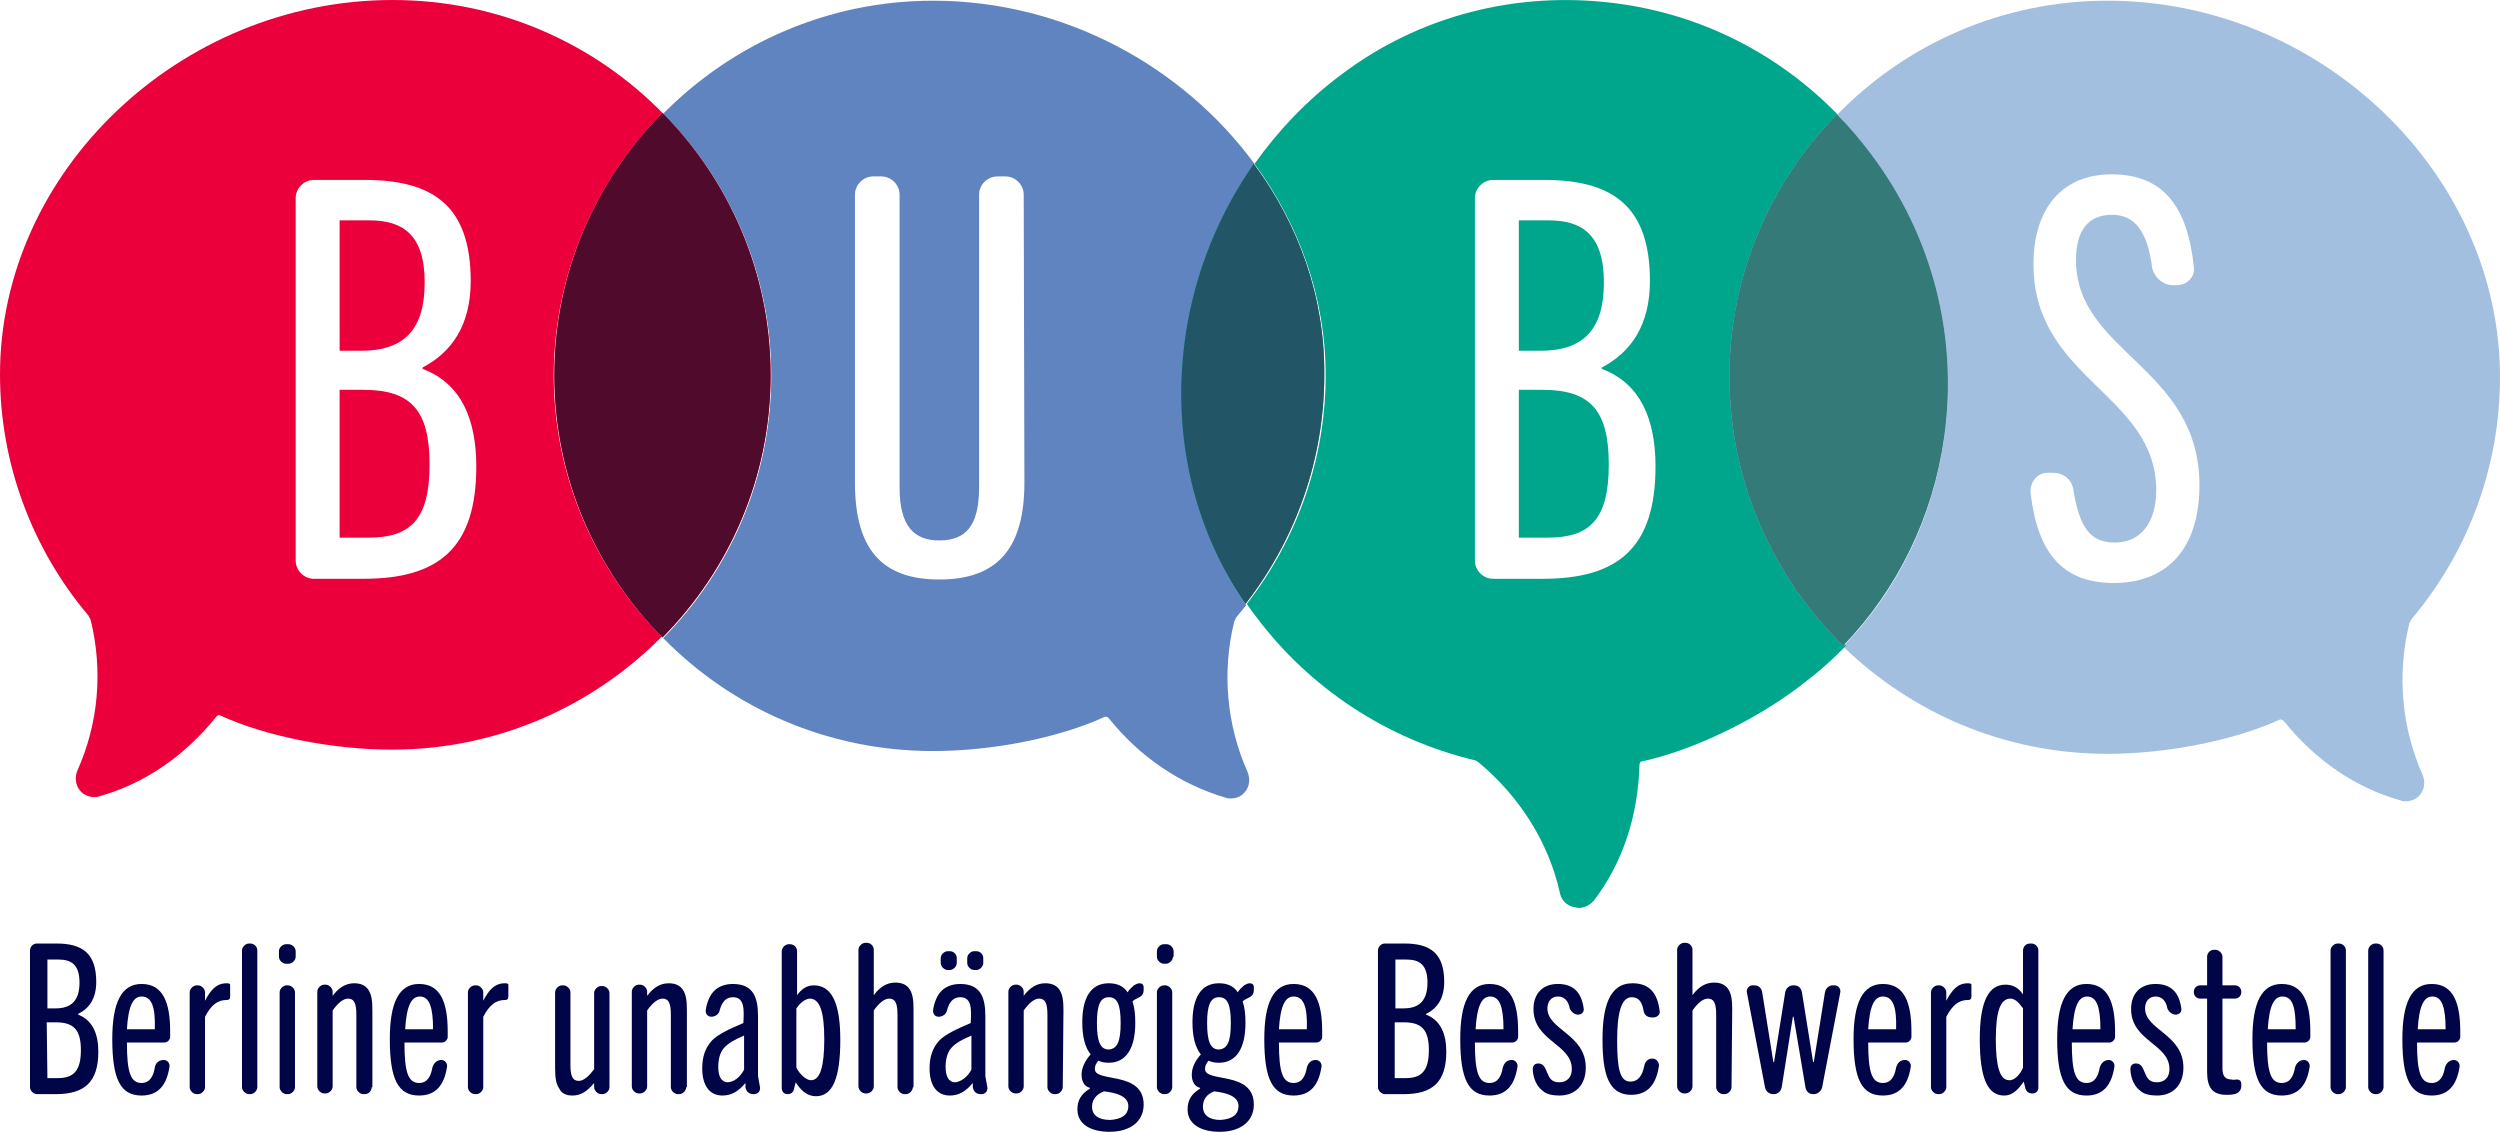 <?xml version="1.0" encoding="UTF-8"?>
<!-- Generator: Adobe Illustrator 27.3.1, SVG Export Plug-In . SVG Version: 6.00 Build 0)  -->
<svg xmlns="http://www.w3.org/2000/svg" xmlns:xlink="http://www.w3.org/1999/xlink" version="1.1" id="Ebene_1" x="0px" y="0px" viewBox="0 0 358.5 162.3" style="enable-background:new 0 0 358.5 162.3;" xml:space="preserve">
<style type="text/css">
	.st0{fill:none;}
	.st1{fill:#A2BFE0;}
	.st2{fill:#00A68B;}
	.st3{fill:#347A79;}
	.st4{fill:#EB003C;}
	.st5{fill:#6084BF;}
	.st6{fill:#225566;}
	.st7{fill:#500B2C;}
	.st8{fill:#000548;}
</style>
<g>
	<path class="st0" d="M229.6,52.8v-0.2c4.2-2.2,6.9-6.1,6.9-12.4c0-10.8-5.3-14.5-15.2-14.5H214c-1.4,0-2.6,1.2-2.6,2.6v52   c0,1.4,1.2,2.6,2.6,2.6h7.1c10.7,0,16.2-4.3,16.2-16.2C237.4,60.1,235.2,54.9,229.6,52.8z M217.8,31.7h4.3c4.7,0,7.9,2,7.9,8.9   c0,6.5-2.9,9.8-9.1,9.8h-3.1L217.8,31.7L217.8,31.7z M221.9,77.1h-4.1V55.9h3.4c6.9,0,9.5,3,9.5,10.7   C230.7,74.6,227.9,77.1,221.9,77.1z"></path>
	<path class="st0" d="M144.3,25.2h-1.2c-1.4,0-2.6,1.2-2.6,2.6v42c0,5.6-2.1,7.6-5.7,7.6c-3.6,0-5.7-2-5.7-7.6v-42   c0-1.4-1.2-2.6-2.6-2.6h-1.2c-1.4,0-2.6,1.2-2.6,2.6v41.4c0,9.6,3.9,13.9,12.1,13.9c8.2,0,12.2-4.3,12.2-13.9V27.9   C146.9,26.4,145.7,25.2,144.3,25.2z"></path>
	<path class="st0" d="M60.5,52.8v-0.2c4.2-2.2,6.9-6.1,6.9-12.4c0-10.8-5.3-14.5-15.2-14.5h-7.3c-1.4,0-2.6,1.2-2.6,2.6v52   c0,1.4,1.2,2.6,2.6,2.6H52c10.7,0,16.2-4.3,16.2-16.2C68.3,60.1,66.1,54.9,60.5,52.8z M48.7,31.7H53c4.7,0,7.9,2,7.9,8.9   c0,6.5-2.9,9.8-9.1,9.8h-3.1L48.7,31.7L48.7,31.7z M52.8,77.1h-4.1V55.9h3.4c6.9,0,9.5,3,9.5,10.7C61.6,74.6,58.8,77.1,52.8,77.1z"></path>
	<path class="st0" d="M297.7,37.3c0-4.1,1.6-6.5,5.2-6.5c3.4,0,5.1,2.6,5.7,7.5c0.2,1.5,1.5,2.6,3,2.6h0.6c1.4,0,2.6-1.1,2.4-2.6   c-0.9-8.6-4.3-13.3-11.8-13.3c-7.2,0-11.2,4.9-11.2,12.9c0,16.5,17.6,18.6,17.6,32.4c0,4.6-2.2,7.5-5.9,7.5c-3.5,0-5.1-2-6-7.7   c-0.2-1.5-1.4-2.3-2.9-2.3h-0.8c-1.4,0-2.6,1.4-2.4,3c1,8.4,4.5,12.8,11.9,12.8c8,0,12.4-5.3,12.4-14   C315.4,52.6,297.7,50.7,297.7,37.3z"></path>
	<path class="st1" d="M345.5,89.4c0.1-0.2,0.2-0.4,0.3-0.6c8.2-9.7,12.7-22,12.7-34.7c0-29.3-25.8-54-56.3-54   c-15.2,0-29,6.3-38.8,16.4c1.7,1.8,3.4,3.6,4.9,5.7c8.8,11.7,12.5,26.1,10.5,40.5c-1.6,11.5-6.6,21.9-14.5,30   c9.8,9.5,23.1,15.4,37.9,15.4c8.5,0,18.1-1.9,24.7-4.9c0.2-0.1,0.5,0.1,0.6,0.2c4.5,5.6,10.3,9.6,16.8,11.4   c0.2,0.1,0.5,0.1,0.7,0.1c0.8,0,1.5-0.3,2-0.9c0.7-0.8,0.8-1.9,0.4-2.9C344.4,104.4,343.7,96.7,345.5,89.4z M303.1,83.6   c-7.4,0-10.9-4.4-11.9-12.8c-0.2-1.7,1-3,2.4-3h0.8c1.4,0,2.6,0.8,2.9,2.3c0.9,5.7,2.5,7.7,6,7.7c3.7,0,5.9-2.9,5.9-7.5   c0-13.8-17.6-15.9-17.6-32.4c0-8,4.1-12.9,11.2-12.9c7.5,0,10.9,4.7,11.8,13.3c0.2,1.4-1,2.6-2.4,2.6h-0.6c-1.4,0-2.7-1.1-3-2.6   c-0.6-4.9-2.4-7.5-5.7-7.5c-3.6,0-5.2,2.4-5.2,6.5c0,13.3,17.7,15.3,17.7,32.3C315.4,78.3,311.1,83.6,303.1,83.6z"></path>
	<path class="st2" d="M263.5,16.4C255,7.7,244,2.1,231.9,0.5c-14.2-1.9-28.4,1.7-39.7,10.3c-4.8,3.6-8.9,7.9-12.3,12.7   c6.4,8.7,10.2,19.2,10.2,30.3c0,11.9-4,23.4-11.3,32.8c0.4,0.6,0.8,1.2,1.3,1.8c7.7,10.3,18.8,17.6,31.3,20.6   c0.2,0,0.4,0.2,0.6,0.3c5.9,4.9,10.1,11.5,11.7,18.8c0.2,1,1,1.8,2.1,2c0.2,0,0.4,0.1,0.6,0.1c0.8,0,1.6-0.4,2.2-1.1   c4.1-5.4,6.3-12.1,6.5-19.4c0-0.2,0.1-0.5,0.3-0.5c7-1.5,16-5.7,22.7-10.8c2.4-1.8,4.6-3.7,6.6-5.8c-10.1-9.8-16.3-23.5-16.3-38.6   C248.1,39.4,254,26.1,263.5,16.4z M221.2,83h-7.1c-1.4,0-2.6-1.2-2.6-2.6v-52c0-1.4,1.2-2.6,2.6-2.6h7.3c9.9,0,15.2,3.8,15.2,14.5   c0,6.3-2.7,10.2-6.9,12.4v0.2c5.6,2.1,7.7,7.3,7.7,14C237.4,78.7,231.9,83,221.2,83z M220.9,50.3h-3.1V31.6h4.3   c4.7,0,7.9,2,7.9,8.9C230,47.1,227.2,50.3,220.9,50.3z M230.7,66.6c0,8-2.8,10.5-8.8,10.5h-4.1V55.9h3.4   C228.1,55.9,230.7,58.9,230.7,66.6z"></path>
	<path class="st1" d="M268.3,22.1c-1.5-2-3.1-3.9-4.9-5.7c-9.5,9.7-15.4,23-15.4,37.6c0,15.1,6.3,28.8,16.3,38.6   c7.8-8.1,12.9-18.5,14.5-30C280.8,48.2,277.1,33.8,268.3,22.1z"></path>
	<path class="st3" d="M268.3,22.1c-1.5-2-3.1-3.9-4.9-5.7c-9.5,9.7-15.4,23-15.4,37.6c0,15.1,6.3,28.8,16.3,38.6   c7.8-8.1,12.9-18.5,14.5-30C280.8,48.2,277.1,33.8,268.3,22.1z"></path>
	<path class="st4" d="M95,16.2C85.2,6.2,71.5,0,56.3,0C25.8,0,0,24.6,0,53.7c0,12.6,4.5,24.9,12.7,34.6c0.1,0.2,0.2,0.4,0.3,0.6   c1.8,7.3,1.1,14.9-1.9,21.6c-0.4,0.9-0.3,2.1,0.4,2.9c0.5,0.6,1.3,0.9,2,0.9c0.2,0,0.5,0,0.7-0.1c6.5-1.8,12.3-5.8,16.8-11.4   c0.1-0.1,0.3-0.4,0.6-0.2c6.5,3,16.2,4.9,24.6,4.9c15.1,0,28.8-6.2,38.7-16.2c-9.6-9.7-15.5-23-15.5-37.6   C79.5,39.2,85.4,25.9,95,16.2z M52.1,83H45c-1.4,0-2.6-1.2-2.6-2.6v-52c0-1.4,1.2-2.6,2.6-2.6h7.3c9.9,0,15.2,3.8,15.2,14.5   c0,6.3-2.7,10.2-6.9,12.4v0.2c5.6,2.1,7.7,7.3,7.7,14C68.3,78.7,62.8,83,52.1,83z M61.6,66.6c0,8-2.8,10.5-8.8,10.5h-4.1V55.9h3.4   C59,55.9,61.6,58.9,61.6,66.6z M51.8,50.3h-3.1V31.6H53c4.7,0,7.9,2,7.9,8.9C60.9,47.1,58.1,50.3,51.8,50.3z"></path>
	<path class="st5" d="M170.2,47.5c1.4-8.8,4.7-17,9.7-24c-10.3-14-27.3-23.4-46.1-23.4c-15.1,0-28.8,6.2-38.7,16.2   c9.6,9.7,15.5,23,15.5,37.6s-5.9,27.9-15.5,37.6c9.8,10,23.5,16.2,38.7,16.2c8.5,0,18.1-1.9,24.6-4.9c0.3-0.1,0.5,0.1,0.6,0.2   c4.5,5.6,10.3,9.5,16.8,11.4c0.2,0.1,0.5,0.1,0.7,0.1c0.8,0,1.5-0.3,2-0.9c0.7-0.8,0.8-1.9,0.4-2.9c-3-6.7-3.7-14.4-1.9-21.6   c0.1-0.2,0.2-0.4,0.3-0.6c0.5-0.6,1-1.2,1.4-1.7C171,75.4,168,61.6,170.2,47.5z M146.9,69.2c0,9.6-4,13.9-12.2,13.9   s-12.1-4.3-12.1-13.9V27.9c0-1.4,1.2-2.6,2.6-2.6h1.2c1.4,0,2.6,1.2,2.6,2.6v42c0,5.6,2.1,7.6,5.7,7.6c3.7,0,5.7-2,5.7-7.6v-42   c0-1.4,1.2-2.6,2.6-2.6h1.2c1.4,0,2.6,1.2,2.6,2.6L146.9,69.2L146.9,69.2z"></path>
	<path class="st2" d="M179.8,23.5c-4.9,7-8.3,15.2-9.7,24c-2.2,14.1,0.8,27.9,8.5,39.1c7.3-9.4,11.3-20.9,11.3-32.8   C190,42.6,186.2,32.2,179.8,23.5z"></path>
	<path class="st6" d="M179.8,23.5c-4.9,7-8.3,15.2-9.7,24c-2.2,14.1,0.8,27.9,8.5,39.1c7.3-9.4,11.3-20.9,11.3-32.8   C190,42.6,186.2,32.2,179.8,23.5z"></path>
	<path class="st4" d="M95,16.2c-9.6,9.7-15.5,23-15.5,37.6S85.4,81.7,95,91.4c9.6-9.7,15.5-23,15.5-37.6S104.6,25.9,95,16.2z"></path>
	<path class="st7" d="M95,16.2c-9.6,9.7-15.5,23-15.5,37.6S85.4,81.7,95,91.4c9.6-9.7,15.5-23,15.5-37.6S104.6,25.9,95,16.2z"></path>
</g>
<g>
	<path class="st8" d="M8,156.9H5.3c-0.5,0-1-0.5-1-1v-19.6c0-0.5,0.4-1,1-1h2.8c3.7,0,5.7,1.4,5.7,5.5c0,2.4-1,3.8-2.6,4.6v0.1   c2.1,0.8,2.9,2.8,2.9,5.3C14.1,155.2,12.1,156.9,8,156.9z M6.8,144.6H8c2.3,0,3.4-1.2,3.4-3.7c0-2.6-1.2-3.3-3-3.3H6.8V144.6z    M6.8,154.6h1.5c2.2,0,3.3-1,3.3-4c0-2.9-1-4-3.6-4H6.7L6.8,154.6L6.8,154.6z"></path>
	<path class="st8" d="M23.5,152c0.5,0,0.9,0.5,0.8,1c-0.4,2.6-1.6,4.1-4,4.1c-3,0-4.2-2.3-4.2-8.1c0-5.2,1.3-7.9,4.2-7.9   c3.1,0,4.1,2.7,4.1,6.8v0.8c0,0.4-0.4,0.8-0.8,0.8h-5.4c0,4.2,0.5,5.8,2.1,5.8c1.2,0,1.7-1,1.9-2.2C22.3,152.4,22.8,152,23.5,152   L23.5,152z M20.3,142.9c-1.2,0-1.9,1.3-2.1,4.7h4C22.3,144.5,21.8,142.9,20.3,142.9z"></path>
	<path class="st8" d="M29.4,155.9c0,0.5-0.5,1-1,1h-0.2c-0.5,0-1-0.5-1-1v-13.6c0-0.5,0.5-1,1-1h0.2c0.5,0,1,0.5,1,1v1.2   c0.8-1.5,1.6-2.5,3.1-2.5c0.4,0,0.5,0.1,0.5,0.2v1.7c0,0.3-0.1,0.5-0.5,0.5c-1.3,0-2.2,0.7-3.1,2.4V155.9z"></path>
	<path class="st8" d="M36.9,155.9c0,0.5-0.5,1-1,1h-0.2c-0.5,0-1-0.5-1-1v-19.6c0-0.5,0.5-1,1-1h0.2c0.5,0,1,0.4,1,1V155.9z"></path>
	<path class="st8" d="M42.4,137.2c0,0.5-0.5,1-1,1H41c-0.5,0-1-0.5-1-1v-0.8c0-0.5,0.5-1,1-1h0.4c0.5,0,1,0.5,1,1V137.2z    M42.3,155.9c0,0.5-0.5,1-1,1h-0.2c-0.5,0-1-0.5-1-1v-13.6c0-0.5,0.5-1,1-1h0.2c0.5,0,1,0.5,1,1V155.9z"></path>
	<path class="st8" d="M53.3,155.9c0,0.5-0.4,1-1,1h-0.2c-0.5,0-1-0.5-1-1v-10.4c0-1.6-0.3-2.3-1.2-2.3c-0.7,0-1.5,0.7-2.2,1.7v10.9   c0,0.5-0.5,1-1,1h-0.2c-0.5,0-1-0.5-1-1v-13.6c0-0.5,0.5-1,1-1h0.2c0.5,0,1,0.5,1,1v0.6c0.9-1.2,1.9-1.8,3.1-1.8   c0.9,0,1.6,0.3,2,0.9c0.5,0.7,0.6,1.7,0.6,3v11H53.3z"></path>
	<path class="st8" d="M63.3,152c0.5,0,0.9,0.5,0.8,1c-0.4,2.6-1.6,4.1-4,4.1c-3,0-4.2-2.3-4.2-8.1c0-5.2,1.3-7.9,4.2-7.9   c3.1,0,4.1,2.7,4.1,6.8v0.8c0,0.4-0.4,0.8-0.8,0.8H58c0,4.2,0.5,5.8,2.1,5.8c1.2,0,1.7-1,1.9-2.2C62.2,152.4,62.7,152,63.3,152   L63.3,152z M60.2,142.9c-1.2,0-1.9,1.3-2.1,4.7h4C62.1,144.5,61.6,142.9,60.2,142.9z"></path>
	<path class="st8" d="M69.3,155.9c0,0.5-0.5,1-1,1h-0.2c-0.5,0-1-0.5-1-1v-13.6c0-0.5,0.5-1,1-1h0.2c0.5,0,1,0.5,1,1v1.2   c0.8-1.5,1.6-2.5,3.1-2.5c0.4,0,0.5,0.1,0.5,0.2v1.7c0,0.3-0.1,0.5-0.5,0.5c-1.3,0-2.2,0.7-3.1,2.4V155.9z"></path>
	<path class="st8" d="M87.4,155.9c0,0.5-0.5,1-1,1h-0.2c-0.5,0-1-0.5-1-1v-0.6c-1,1.2-1.9,1.8-3.1,1.8c-0.9,0-1.6-0.3-1.9-1   c-0.5-0.7-0.6-1.7-0.6-3v-10.8c0-0.5,0.5-1,1-1h0.2c0.5,0,1,0.5,1,1v10.4c0,1.6,0.3,2.3,1.2,2.3c0.7,0,1.5-0.7,2.2-1.7v-10.9   c0-0.5,0.5-1,1-1h0.2c0.5,0,1,0.5,1,1L87.4,155.9L87.4,155.9z"></path>
	<path class="st8" d="M98.4,155.9c0,0.5-0.5,1-1,1h-0.2c-0.5,0-1-0.5-1-1v-10.4c0-1.6-0.3-2.3-1.2-2.3c-0.7,0-1.5,0.7-2.2,1.7v10.9   c0,0.5-0.5,1-1,1h-0.2c-0.5,0-1-0.5-1-1v-13.6c0-0.5,0.5-1,1-1h0.2c0.5,0,1,0.5,1,1v0.6c0.9-1.2,1.9-1.8,3.1-1.8   c0.9,0,1.6,0.3,2,0.9c0.5,0.7,0.6,1.7,0.6,3v11H98.4z"></path>
	<path class="st8" d="M109,156c0,0.6-0.4,0.9-0.9,0.9H108c-0.5,0-1-0.3-1.1-1v-0.6c-1,1.2-2,1.8-3.3,1.8c-1.9,0-2.9-1.5-2.9-3.9   c0-1.6,0.4-2.9,1.4-4c0.9-0.9,2.4-1.6,4.5-2.5c0.1-1.9,0.2-3.7-1.5-3.7c-1,0-1.6,0.7-1.9,1.9c-0.1,0.5-0.6,0.9-1.2,0.9   c-0.5,0-0.8-0.4-0.8-0.8s0.3-2,1.2-2.9c0.6-0.6,1.5-1,2.7-1c2.9,0,3.6,1.9,3.6,4.6v8.6L109,156z M106.7,153.4v-4.9   c-1.4,0.6-2.3,1.1-2.9,1.8c-0.6,0.7-0.8,1.7-0.8,2.7c0,1.3,0.4,2.2,1.4,2.2C105.3,155.1,106.1,154.5,106.7,153.4z"></path>
	<path class="st8" d="M113.9,156c-0.1,0.7-0.5,0.9-1,0.9l0,0c-0.5,0-0.8-0.4-0.8-0.9v-19.6c0-0.5,0.5-1,1-1h0.2c0.5,0,1,0.4,1,1v6.3   c0.6-0.8,1.3-1.4,2.4-1.4c2.5,0,3.8,2.4,3.8,7.8c0,5.5-1.1,8.1-3.5,8.1c-1.3,0-2.2-0.9-2.9-2L113.9,156z M114.2,144.6v8.5   c0.4,0.8,1.3,1.8,2.1,1.8c1.3,0,1.9-1.9,1.9-5.9c0-4.1-0.7-5.8-2.1-5.8C115.3,143.3,114.7,143.9,114.2,144.6z"></path>
	<path class="st8" d="M130.9,155.9c0,0.5-0.5,1-1,1h-0.2c-0.5,0-1-0.5-1-1v-10.4c0-1.6-0.3-2.3-1.2-2.3c-0.7,0-1.5,0.7-2.2,1.7v10.9   c0,0.5-0.5,1-1,1h-0.2c-0.5,0-1-0.5-1-1v-19.6c0-0.5,0.5-1,1-1h0.2c0.5,0,1,0.4,1,1v6.5c0.9-1.2,1.9-1.8,3.1-1.8   c0.9,0,1.6,0.3,2,0.9c0.5,0.7,0.6,1.7,0.6,3v11.1H130.9z"></path>
	<path class="st8" d="M141.6,156c0,0.6-0.4,0.9-0.9,0.9h-0.1c-0.5,0-1-0.3-1.1-1v-0.6c-1,1.2-2,1.8-3.3,1.8c-1.9,0-2.9-1.5-2.9-3.9   c0-1.6,0.4-2.9,1.4-4c0.9-0.9,2.4-1.6,4.5-2.5c0.1-1.9,0.2-3.7-1.5-3.7c-1,0-1.6,0.7-1.9,1.9c-0.1,0.5-0.6,0.9-1.2,0.9   c-0.5,0-0.8-0.4-0.8-0.8s0.3-2,1.2-2.9c0.6-0.6,1.5-1,2.7-1c2.9,0,3.6,1.9,3.6,4.6v8.6L141.6,156z M137.2,138.1c0,0.5-0.5,1-1,1   h-0.3c-0.5,0-1-0.5-1-1v-0.7c0-0.5,0.5-1,1-1h0.3c0.5,0,1,0.4,1,1V138.1z M139.3,153.4v-4.9c-1.4,0.6-2.3,1.1-2.9,1.8   c-0.6,0.7-0.8,1.7-0.8,2.7c0,1.3,0.4,2.2,1.4,2.2C137.8,155.1,138.7,154.5,139.3,153.4z M141,138.1c0,0.5-0.5,1-1,1h-0.3   c-0.5,0-1-0.5-1-1v-0.7c0-0.5,0.5-1,1-1h0.3c0.5,0,1,0.4,1,1V138.1z"></path>
	<path class="st8" d="M152.4,155.9c0,0.5-0.5,1-1,1h-0.2c-0.5,0-1-0.5-1-1v-10.4c0-1.6-0.3-2.3-1.2-2.3c-0.7,0-1.5,0.7-2.2,1.7v10.9   c0,0.5-0.5,1-1,1h-0.2c-0.5,0-1-0.5-1-1v-13.6c0-0.5,0.5-1,1-1h0.2c0.5,0,1,0.5,1,1v0.6c0.9-1.2,1.9-1.8,3.1-1.8   c0.9,0,1.6,0.3,2,0.9c0.5,0.7,0.6,1.7,0.6,3L152.4,155.9L152.4,155.9z"></path>
	<path class="st8" d="M162.8,146.7c0,3.6-1.3,5.7-3.8,5.7c-0.6,0-1.1-0.1-1.5-0.3c-0.3,0.4-0.5,0.7-0.5,1.2c0,2,7,0.2,7,5.1   c0,2.4-1.9,3.9-4.9,3.9c-2.7,0-4.6-1.1-4.6-3.2c0-1.3,0.5-2.2,1.8-3V156c-0.8-0.2-1.2-0.9-1.2-1.9s0.5-2,1.3-2.9   c-0.8-1-1.2-2.5-1.2-4.6c0-3.5,1.2-5.6,3.8-5.6c1.2,0,2.1,0.4,2.7,1.3c0.2-0.4,0.6-0.7,0.9-1c0.2-0.1,0.5-0.3,0.8-0.3   c0.4,0,0.6,0.2,0.6,0.6v0.2c0,0.7-0.1,1-1,1.4c-0.2,0.1-0.4,0.2-0.6,0.4C162.7,144.5,162.8,145.5,162.8,146.7z M161.8,158.6   c0-1.4-1.7-1.9-3.5-2.1c-1,0.4-1.7,1.1-1.7,2.2c0,1.2,0.9,1.9,2.6,1.9C160.8,160.5,161.8,159.9,161.8,158.6z M160.7,146.7   c0-2.7-0.5-3.7-1.7-3.7s-1.7,1.1-1.7,3.7c0,2.7,0.5,3.8,1.7,3.8C160.2,150.4,160.7,149.4,160.7,146.7z"></path>
	<path class="st8" d="M168.2,137.2c0,0.5-0.5,1-1,1h-0.3c-0.5,0-1-0.5-1-1v-0.8c0-0.5,0.5-1,1-1h0.4c0.5,0,1,0.5,1,1v0.8H168.2z    M168.1,155.9c0,0.5-0.5,1-1,1h-0.2c-0.5,0-1-0.5-1-1v-13.6c0-0.5,0.5-1,1-1h0.2c0.5,0,1,0.5,1,1V155.9z"></path>
	<path class="st8" d="M178.6,146.7c0,3.6-1.3,5.7-3.8,5.7c-0.6,0-1.1-0.1-1.5-0.3c-0.3,0.4-0.5,0.7-0.5,1.2c0,2,7,0.2,7,5.1   c0,2.4-1.9,3.9-4.9,3.9c-2.7,0-4.6-1.1-4.6-3.2c0-1.3,0.5-2.2,1.8-3V156c-0.8-0.2-1.2-0.9-1.2-1.9s0.5-2,1.3-2.9   c-0.8-1-1.2-2.5-1.2-4.6c0-3.5,1.2-5.6,3.8-5.6c1.2,0,2.1,0.4,2.7,1.3c0.2-0.4,0.6-0.7,0.9-1c0.2-0.1,0.5-0.3,0.8-0.3   c0.4,0,0.6,0.2,0.6,0.6v0.2c0,0.7-0.1,1-1,1.4c-0.2,0.1-0.4,0.2-0.6,0.4C178.5,144.5,178.6,145.5,178.6,146.7z M177.6,158.6   c0-1.4-1.7-1.9-3.5-2.1c-1,0.4-1.6,1.1-1.6,2.2c0,1.2,0.9,1.9,2.5,1.9C176.6,160.5,177.6,159.9,177.6,158.6z M176.5,146.7   c0-2.7-0.5-3.7-1.7-3.7s-1.7,1.1-1.7,3.7c0,2.7,0.5,3.8,1.7,3.8C176,150.4,176.5,149.4,176.5,146.7z"></path>
	<path class="st8" d="M188.7,152c0.5,0,0.9,0.5,0.8,1c-0.4,2.6-1.6,4.1-4,4.1c-3,0-4.2-2.3-4.2-8.1c0-5.2,1.3-7.9,4.2-7.9   c3.1,0,4.1,2.7,4.1,6.8v0.8c0,0.4-0.4,0.8-0.8,0.8h-5.4c0,4.2,0.5,5.8,2.1,5.8c1.2,0,1.7-1,1.9-2.2C187.6,152.4,188,152,188.7,152   L188.7,152z M185.5,142.9c-1.2,0-1.9,1.3-2.1,4.7h4C187.5,144.5,187,142.9,185.5,142.9z"></path>
	<path class="st8" d="M201.3,156.9h-2.7c-0.5,0-1-0.5-1-1v-19.6c0-0.5,0.4-1,1-1h2.8c3.7,0,5.7,1.4,5.7,5.5c0,2.4-1,3.8-2.6,4.6v0.1   c2.1,0.8,2.9,2.8,2.9,5.3C207.4,155.2,205.4,156.9,201.3,156.9z M200.1,144.6h1.2c2.3,0,3.4-1.2,3.4-3.7c0-2.6-1.2-3.3-3-3.3h-1.6   V144.6z M200.1,154.6h1.5c2.2,0,3.3-1,3.3-4c0-2.9-1-4-3.6-4H200v8H200.1z"></path>
	<path class="st8" d="M216.8,152c0.5,0,0.9,0.5,0.8,1c-0.4,2.6-1.6,4.1-4,4.1c-3,0-4.2-2.3-4.2-8.1c0-5.2,1.3-7.9,4.2-7.9   c3.1,0,4.1,2.7,4.1,6.8v0.8c0,0.4-0.4,0.8-0.8,0.8h-5.4c0,4.2,0.5,5.8,2.1,5.8c1.2,0,1.7-1,1.9-2.2   C215.7,152.4,216.1,152,216.8,152L216.8,152z M213.7,142.9c-1.2,0-1.9,1.3-2.1,4.7h4C215.6,144.5,215.1,142.9,213.7,142.9z"></path>
	<path class="st8" d="M227.1,144.6c0.1,0.5-0.3,0.9-0.8,0.9l0,0c-0.5,0-1-0.4-1.2-0.9c-0.2-1.1-0.8-1.7-1.7-1.7   c-1,0-1.5,0.8-1.5,1.7c0,3.1,5.5,3.7,5.5,8.5c0,2.5-1.5,4-3.8,4c-1,0-1.9-0.2-2.4-0.7c-1.2-0.9-1.4-2.5-1.4-3.1   c0-0.5,0.3-0.8,0.8-0.8c0.8,0,1,0.7,1.3,1.4c0.3,0.7,0.6,1.3,1.7,1.3s1.8-0.7,1.8-1.9c0-3.6-5.5-4-5.5-8.6c0-2.2,1.3-3.6,3.5-3.6   C225.7,141.1,226.8,142.4,227.1,144.6z"></path>
	<path class="st8" d="M235.8,152.8c0.1-0.6,0.6-1,1.1-1h0.1c0.5,0,0.9,0.5,0.9,1c-0.4,2.8-1.7,4.2-4,4.2c-3.2,0-4.1-2.9-4.1-7.9   c0-4.6,0.9-8.1,4.3-8.1c2.5,0,3.6,1.5,3.9,4c0.1,0.5-0.4,0.9-0.9,0.9h-0.2c-0.6,0-1.1-0.3-1.2-0.9c-0.2-1.3-0.7-2-1.7-2   c-1.6,0-2.1,2.5-2.1,6.2c0,4.1,0.4,5.9,1.9,5.9C234.9,155.1,235.5,154.3,235.8,152.8z"></path>
	<path class="st8" d="M248.3,155.9c0,0.5-0.5,1-1,1h-0.2c-0.5,0-1-0.5-1-1v-10.4c0-1.6-0.3-2.3-1.2-2.3c-0.7,0-1.5,0.7-2.2,1.7v10.9   c0,0.5-0.5,1-1,1h-0.2c-0.5,0-1-0.5-1-1v-19.6c0-0.5,0.5-1,1-1h0.2c0.5,0,1,0.4,1,1v6.5c0.9-1.2,1.9-1.8,3.1-1.8   c0.9,0,1.6,0.3,2,0.9c0.5,0.7,0.6,1.7,0.6,3L248.3,155.9L248.3,155.9z"></path>
	<path class="st8" d="M261.3,155.9c-0.1,0.5-0.6,1-1.2,1H260c-0.6,0-1-0.4-1.1-1l-1.7-10.1h-0.1l-1.6,10.1c-0.1,0.6-0.6,1-1.1,1   h-0.1c-0.6,0-1.1-0.4-1.2-1l-2.6-13.6c-0.1-0.5,0.3-1,0.8-1h0.3c0.6,0,1,0.4,1.1,1l1.6,10h0.1l1.6-10c0.1-0.6,0.6-1,1.1-1h0.2   c0.6,0,1,0.4,1.1,1l1.6,10h0.1l1.6-10c0.1-0.6,0.6-1,1.1-1h0.3c0.5,0,0.9,0.5,0.8,1L261.3,155.9z"></path>
	<path class="st8" d="M273.2,152c0.5,0,0.9,0.5,0.8,1c-0.4,2.6-1.6,4.1-4,4.1c-3,0-4.2-2.3-4.2-8.1c0-5.2,1.3-7.9,4.2-7.9   c3.1,0,4.1,2.7,4.1,6.8v0.8c0,0.4-0.4,0.8-0.8,0.8h-5.4c0,4.2,0.5,5.8,2.1,5.8c1.2,0,1.7-1,1.9-2.2   C272.1,152.4,272.5,152,273.2,152L273.2,152z M270,142.9c-1.2,0-1.9,1.3-2.1,4.7h4C272,144.5,271.5,142.9,270,142.9z"></path>
	<path class="st8" d="M279.1,155.9c0,0.5-0.5,1-1,1h-0.2c-0.5,0-1-0.5-1-1v-13.6c0-0.5,0.5-1,1-1h0.2c0.5,0,1,0.5,1,1v1.2   c0.8-1.5,1.6-2.5,3.1-2.5c0.4,0,0.5,0.1,0.5,0.2v1.7c0,0.3-0.1,0.5-0.5,0.5c-1.3,0-2.2,0.7-3.1,2.4V155.9z"></path>
	<path class="st8" d="M292.3,156c0,0.5-0.4,0.8-0.8,0.8h-0.1c-0.5,0-0.9-0.3-1-0.9l-0.2-0.8c-0.7,1-1.5,2-2.8,2   c-2.4,0-3.5-2.5-3.5-8.1c0-5.5,1.3-7.8,3.7-7.8c1.1,0,1.9,0.5,2.5,1.4v-6.3c0-0.5,0.4-1,1-1h0.2c0.5,0,1,0.4,1,1L292.3,156   L292.3,156z M290.1,153.1v-8.5c-0.5-0.7-1.1-1.4-1.8-1.4c-1.4,0-2.1,1.7-2.1,5.8c0,4,0.6,5.9,1.9,5.9   C288.9,155,289.8,153.9,290.1,153.1z"></path>
	<path class="st8" d="M302.4,152c0.5,0,0.9,0.5,0.8,1c-0.4,2.6-1.6,4.1-4,4.1c-3,0-4.2-2.3-4.2-8.1c0-5.2,1.3-7.9,4.2-7.9   c3.1,0,4.1,2.7,4.1,6.8v0.8c0,0.4-0.4,0.8-0.8,0.8h-5.4c0,4.2,0.5,5.8,2.1,5.8c1.2,0,1.7-1,1.9-2.2   C301.3,152.4,301.8,152,302.4,152L302.4,152z M299.3,142.9c-1.2,0-1.9,1.3-2.1,4.7h4C301.2,144.5,300.7,142.9,299.3,142.9z"></path>
	<path class="st8" d="M312.8,144.6c0.1,0.5-0.3,0.9-0.8,0.9l0,0c-0.5,0-1-0.4-1.2-0.9c-0.2-1.1-0.8-1.7-1.7-1.7   c-1,0-1.5,0.8-1.5,1.7c0,3.1,5.5,3.7,5.5,8.5c0,2.5-1.5,4-3.8,4c-1,0-1.9-0.2-2.4-0.7c-1.2-0.9-1.4-2.5-1.4-3.1   c0-0.5,0.3-0.8,0.8-0.8c0.8,0,1,0.7,1.3,1.4c0.3,0.7,0.6,1.3,1.7,1.3s1.8-0.7,1.8-1.9c0-3.6-5.5-4-5.5-8.6c0-2.2,1.3-3.6,3.5-3.6   C311.4,141.1,312.5,142.4,312.8,144.6z"></path>
	<path class="st8" d="M320.8,154.8c0.3,0,0.6,0.2,0.6,0.6v0.4c0,0.5-0.4,1-1,1.1c-0.4,0.1-0.8,0.1-1.1,0.1c-2,0-2.8-1-2.8-3.3v-10.5   h-1c-0.5,0-0.9-0.4-0.9-0.9v-0.1c0-0.5,0.4-0.9,0.9-0.9h1v-4.1c0-0.5,0.4-1,1-1h0.2c0.5,0,1,0.5,1,1v4.1h1.8c0.5,0,0.9,0.4,0.9,0.9   v0.1c0,0.5-0.4,0.9-0.9,0.9h-1.8v10c0,1.1,0.4,1.6,1.3,1.6C320.4,154.9,320.4,154.8,320.8,154.8z"></path>
	<path class="st8" d="M330.4,152c0.5,0,0.9,0.5,0.8,1c-0.4,2.6-1.6,4.1-4,4.1c-3,0-4.2-2.3-4.2-8.1c0-5.2,1.3-7.9,4.2-7.9   c3.1,0,4.1,2.7,4.1,6.8v0.8c0,0.4-0.4,0.8-0.8,0.8h-5.4c0,4.2,0.5,5.8,2.1,5.8c1.2,0,1.7-1,1.9-2.2   C329.3,152.4,329.8,152,330.4,152L330.4,152z M327.3,142.9c-1.2,0-1.9,1.3-2.1,4.7h4C329.2,144.5,328.8,142.9,327.3,142.9z"></path>
	<path class="st8" d="M336.4,155.9c0,0.5-0.5,1-1,1h-0.2c-0.5,0-1-0.5-1-1v-19.6c0-0.5,0.5-1,1-1h0.2c0.5,0,1,0.4,1,1V155.9z"></path>
	<path class="st8" d="M341.8,155.9c0,0.5-0.5,1-1,1h-0.2c-0.5,0-1-0.5-1-1v-19.6c0-0.5,0.5-1,1-1h0.2c0.5,0,1,0.4,1,1V155.9z"></path>
	<path class="st8" d="M351.9,152c0.5,0,0.9,0.5,0.8,1c-0.4,2.6-1.6,4.1-4,4.1c-3,0-4.2-2.3-4.2-8.1c0-5.2,1.3-7.9,4.2-7.9   c3.1,0,4.1,2.7,4.1,6.8v0.8c0,0.4-0.4,0.8-0.8,0.8h-5.4c0,4.2,0.5,5.8,2.1,5.8c1.2,0,1.7-1,1.9-2.2   C350.8,152.4,351.3,152,351.9,152L351.9,152z M348.8,142.9c-1.2,0-1.9,1.3-2.1,4.7h4C350.7,144.5,350.2,142.9,348.8,142.9z"></path>
</g>
</svg>
